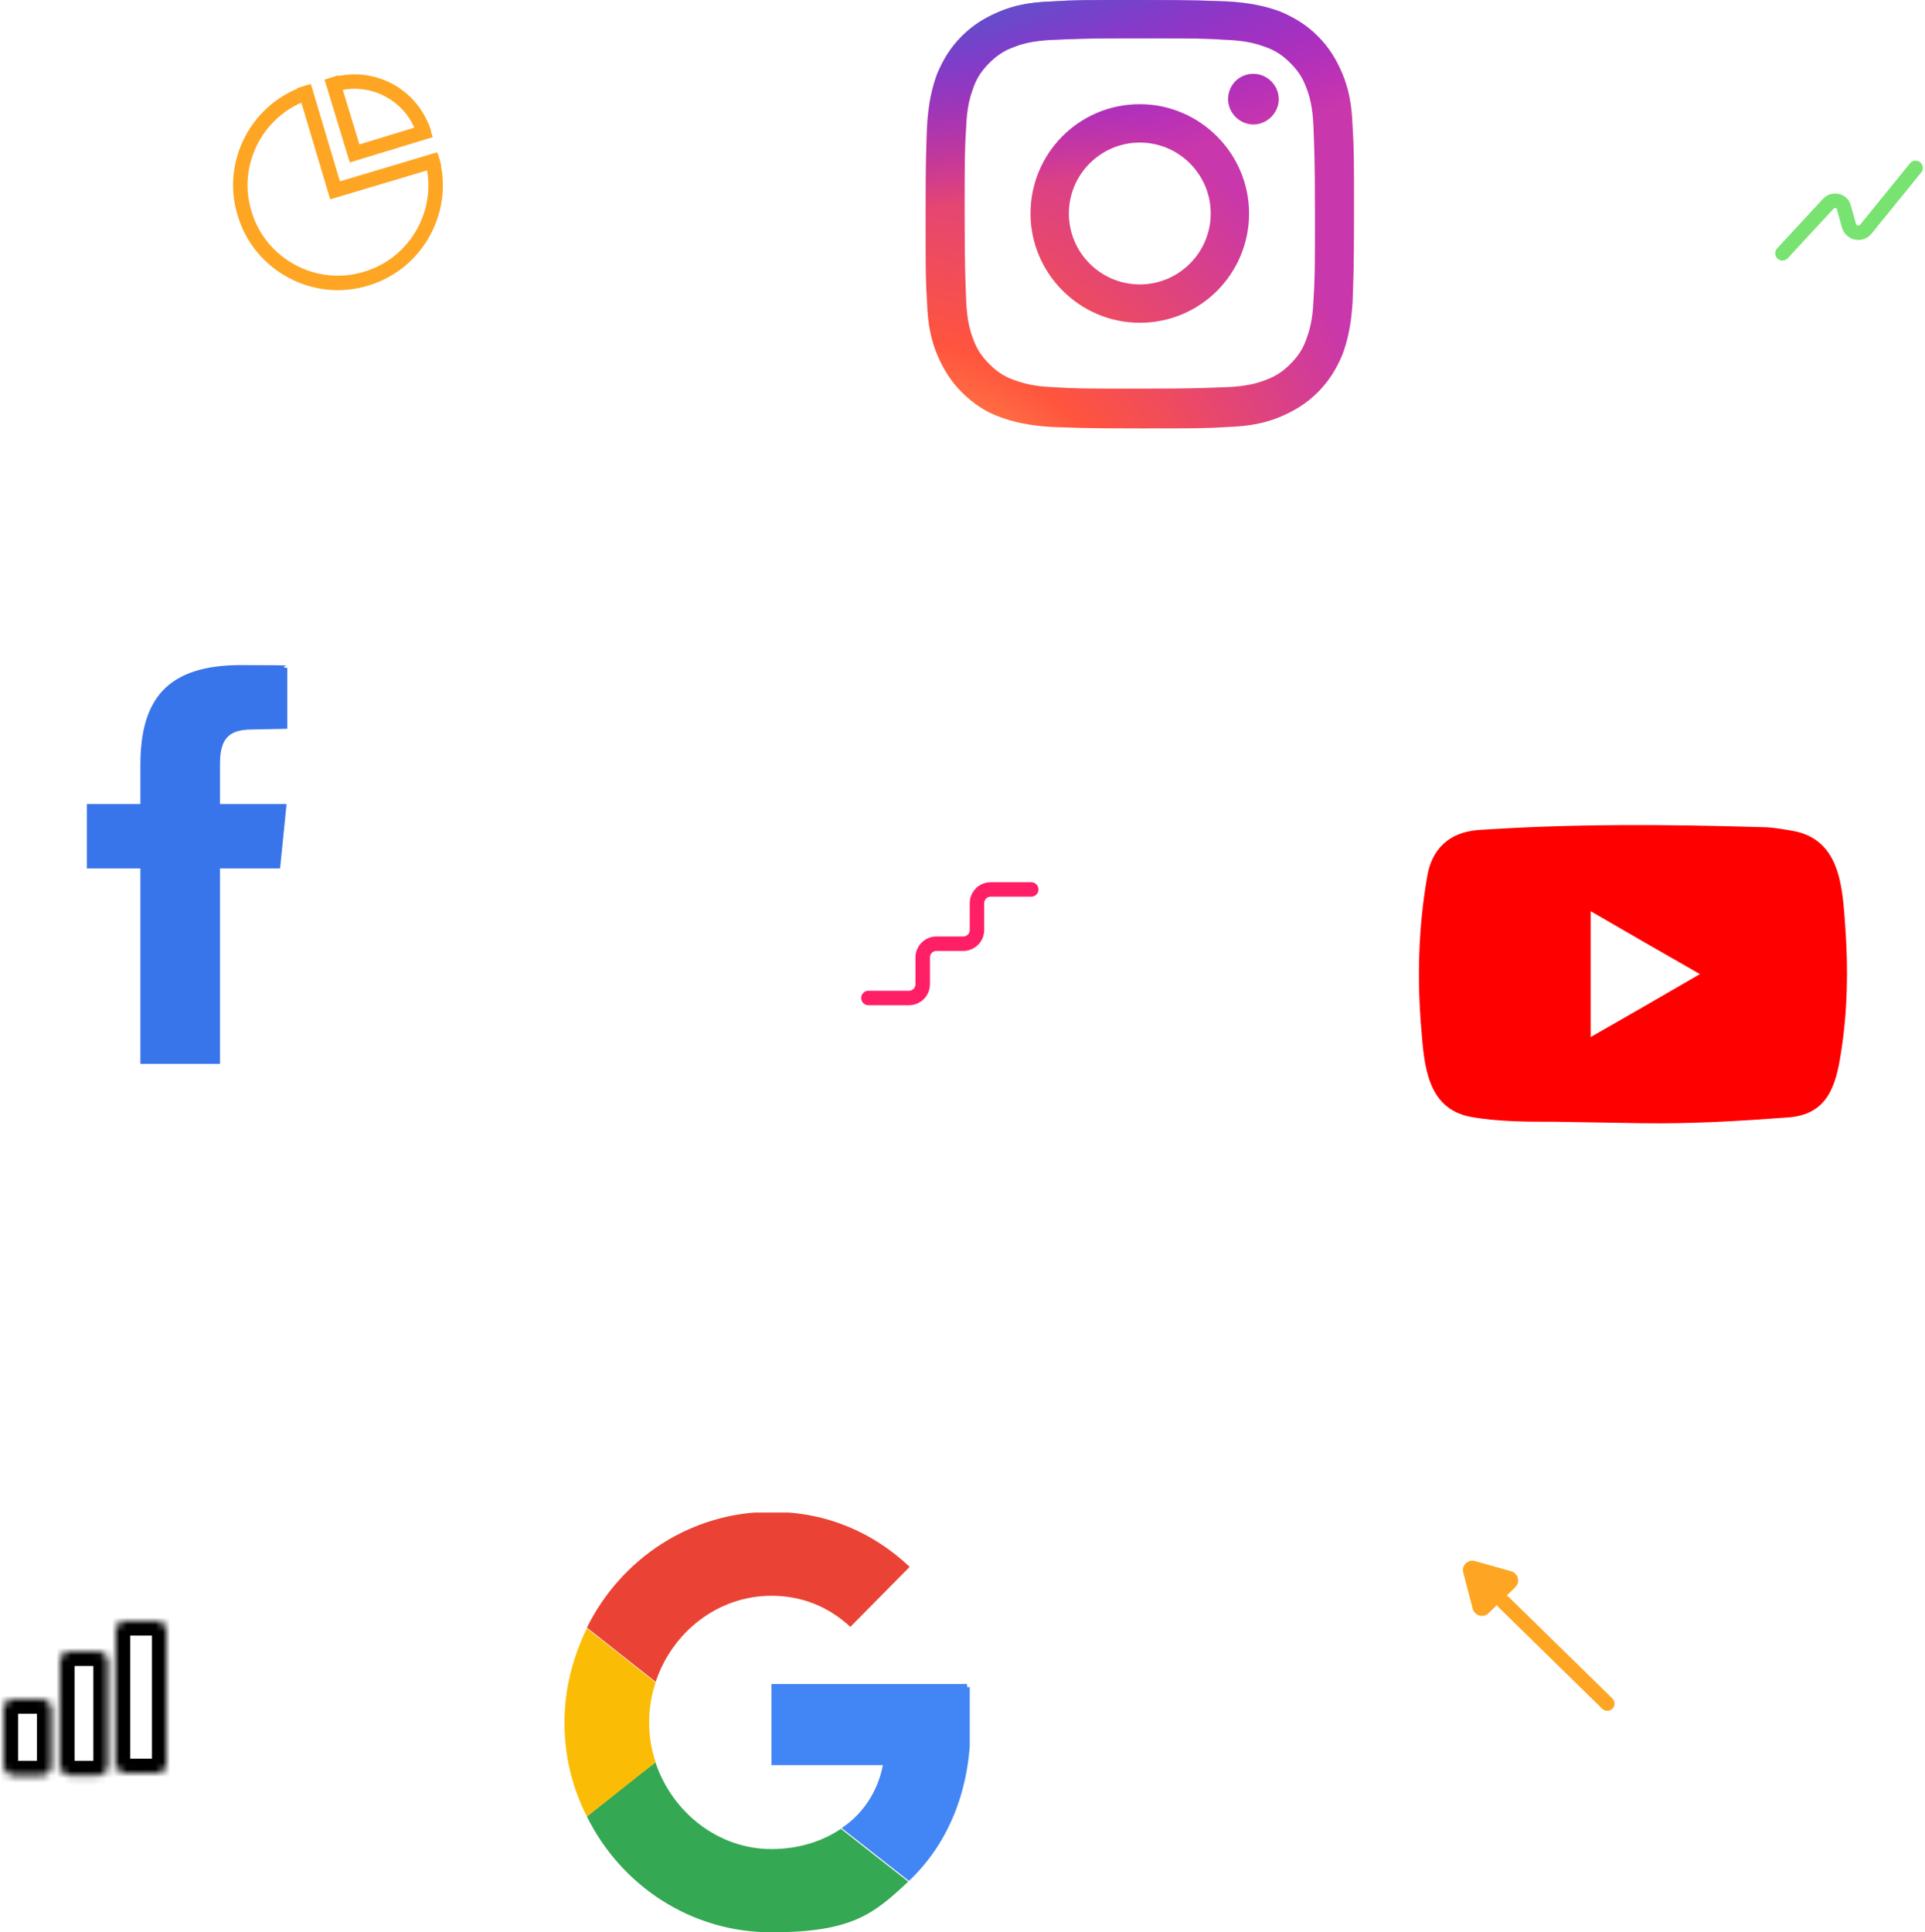 <?xml version="1.0" encoding="UTF-8"?>
<svg id="Layer_1" xmlns="http://www.w3.org/2000/svg" xmlns:xlink="http://www.w3.org/1999/xlink" version="1.1" viewBox="0 0 266 267">
  <!-- Generator: Adobe Illustrator 29.8.3, SVG Export Plug-In . SVG Version: 2.1.1 Build 3)  -->
  <defs>
    <style>
      .st0, .st1, .st2, .st3, .st4, .st5 {
        fill: none;
      }

      .st6 {
        mask: url(#mask);
      }

      .st7 {
        fill: #4285f4;
      }

      .st1 {
        stroke: #ff1f67;
      }

      .st1, .st2, .st3, .st4 {
        stroke-width: 2px;
      }

      .st1, .st2, .st4 {
        stroke-linecap: round;
      }

      .st2 {
        stroke: #78e371;
      }

      .st8 {
        fill: #3975ea;
      }

      .st9 {
        fill: #fbbc05;
      }

      .st10 {
        fill: url(#radial-gradient);
      }

      .st11 {
        mask: url(#mask-2);
      }

      .st12 {
        mask: url(#mask-1);
      }

      .st13 {
        clip-path: url(#clippath-1);
      }

      .st14 {
        fill: #34a853;
      }

      .st15 {
        fill: #fff;
      }

      .st16 {
        fill: #ea4335;
      }

      .st3, .st4 {
        stroke: #fea623;
      }

      .st17 {
        fill: #fea623;
      }

      .st18 {
        fill: red;
      }

      .st19 {
        fill: url(#radial-gradient1);
      }

      .st20 {
        clip-path: url(#clippath);
      }

      .st5 {
        stroke: #000;
        stroke-width: 4px;
      }
    </style>
    <clipPath id="clippath">
      <rect class="st0" x="78" y="209" width="56" height="58"/>
    </clipPath>
    <mask id="mask" x="-1.5" y="232.8" width="10.6" height="14.5" maskUnits="userSpaceOnUse">
      <g id="path-12-inside-1_1072_815">
        <rect class="st15" x=".5" y="234.8" width="6.6" height="10.5" rx="1.3" ry="1.3"/>
      </g>
    </mask>
    <mask id="mask-1" x="6.3" y="226.2" width="10.6" height="21.1" maskUnits="userSpaceOnUse">
      <g id="path-13-inside-2_1072_815">
        <rect class="st15" x="8.3" y="228.2" width="6.6" height="17.1" rx="1.3" ry="1.3"/>
      </g>
    </mask>
    <mask id="mask-2" x="14" y="222" width="11" height="25" maskUnits="userSpaceOnUse">
      <g id="path-14-inside-3_1072_815">
        <rect class="st15" x="16" y="224" width="7" height="21" rx="1.3" ry="1.3"/>
      </g>
    </mask>
    <clipPath id="clippath-1">
      <path class="st0" d="M157.5,0C149.5,0,148.5,0,145.3.2c-3.1.1-5.3.6-7.2,1.4-1.9.8-3.6,1.8-5.2,3.4-1.6,1.6-2.6,3.3-3.4,5.2-.7,1.9-1.2,4-1.4,7.2-.1,3.1-.2,4.2-.2,12.2s0,9,.2,12.2c.1,3.1.6,5.3,1.4,7.2.8,1.9,1.8,3.6,3.4,5.2,1.6,1.6,3.3,2.7,5.2,3.4,1.9.7,4,1.2,7.2,1.4,3.1.1,4.2.2,12.2.2s9,0,12.2-.2c3.1-.1,5.3-.6,7.2-1.4,1.9-.8,3.6-1.8,5.2-3.4,1.6-1.6,2.6-3.3,3.4-5.2.7-1.9,1.2-4,1.4-7.2.1-3.1.2-4.1.2-12.2s0-9-.2-12.2c-.1-3.1-.6-5.3-1.4-7.2-.8-1.9-1.8-3.6-3.4-5.2-1.6-1.6-3.3-2.6-5.2-3.4-1.9-.7-4-1.2-7.2-1.4-3.1-.1-4.1-.2-12.2-.2h0ZM154.9,5.3c.8,0,1.7,0,2.6,0,7.9,0,8.8,0,11.9.2,2.9.1,4.4.6,5.5,1,1.4.5,2.4,1.2,3.4,2.2,1,1,1.7,2,2.2,3.4.4,1,.9,2.6,1,5.5.1,3.1.2,4,.2,11.9s0,8.8-.2,11.9c-.1,2.9-.6,4.4-1,5.5-.5,1.4-1.2,2.4-2.2,3.4-1,1-2,1.7-3.4,2.2-1,.4-2.6.9-5.5,1-3.1.1-4,.2-11.9.2s-8.8,0-11.9-.2c-2.9-.1-4.4-.6-5.5-1-1.4-.5-2.4-1.2-3.4-2.2-1-1-1.7-2-2.2-3.4-.4-1-.9-2.6-1-5.5-.1-3.1-.2-4-.2-11.9s0-8.8.2-11.9c.1-2.9.6-4.4,1-5.5.5-1.4,1.2-2.4,2.2-3.4,1-1,2-1.7,3.4-2.2,1-.4,2.6-.9,5.5-1,2.7-.1,3.8-.2,9.3-.2h0ZM173.2,10.2c-2,0-3.5,1.6-3.5,3.5s1.6,3.5,3.5,3.5,3.5-1.6,3.5-3.5-1.6-3.5-3.5-3.5h0ZM157.5,14.4c-8.4,0-15.1,6.8-15.1,15.1s6.8,15.1,15.1,15.1c8.4,0,15.1-6.8,15.1-15.1s-6.8-15.1-15.1-15.1h0ZM157.5,19.7c5.4,0,9.8,4.4,9.8,9.8s-4.4,9.8-9.8,9.8-9.8-4.4-9.8-9.8,4.4-9.8,9.8-9.8Z"/>
    </clipPath>
    <radialGradient id="radial-gradient" cx="-633.3" cy="-331.9" fx="-633.3" fy="-331.9" r="39.9" gradientTransform="translate(-473.2 -1179.6) rotate(-90) scale(2 -1.8)" gradientUnits="userSpaceOnUse">
      <stop offset="0" stop-color="#fd5"/>
      <stop offset="0" stop-color="#fd5"/>
      <stop offset=".5" stop-color="#ff543e"/>
      <stop offset="1" stop-color="#c837ab"/>
    </radialGradient>
    <radialGradient id="radial-gradient1" cx="83.6" cy="356.8" fx="83.6" fy="356.8" r="39.9" gradientTransform="translate(-1188.2 178.6) rotate(78.7) scale(.9 -3.7)" gradientUnits="userSpaceOnUse">
      <stop offset="0" stop-color="#3771c8"/>
      <stop offset=".1" stop-color="#3771c8"/>
      <stop offset="1" stop-color="#60f" stop-opacity="0"/>
    </radialGradient>
  </defs>
  <g class="st20">
    <g>
      <path class="st7" d="M106.6,232.7v11.2h15.4c-.7,3.6-2.7,6.7-5.7,8.7l9.3,7.3c5.4-5.1,8.5-12.5,8.5-21.3s-.2-4-.5-5.9h-26.9Z"/>
      <path class="st14" d="M90.6,243.5l-2.1,1.6-7.4,5.9c4.7,9.5,14.3,16,25.5,16s14.2-2.6,18.9-7l-9.3-7.3c-2.5,1.7-5.8,2.8-9.6,2.8-7.4,0-13.7-5.1-16-11.9h0Z"/>
      <path class="st9" d="M81.1,225c-1.9,3.9-3.1,8.3-3.1,13s1.1,9.1,3.1,13c0,0,9.5-7.5,9.5-7.5-.6-1.7-.9-3.6-.9-5.5s.3-3.8.9-5.5l-9.5-7.5Z"/>
      <path class="st16" d="M106.6,220.5c4.2,0,7.9,1.5,10.9,4.3l8.2-8.3c-5-4.7-11.4-7.6-19.1-7.6-11.2,0-20.8,6.5-25.5,16l9.5,7.5c2.3-6.9,8.6-11.9,16-11.9Z"/>
    </g>
  </g>
  <path class="st8" d="M34.8,100.8c-3.4,0-4.4,1.5-4.4,4.8v5.5h9.2l-.9,8.9h-8.3v27h-11v-27h-7.4v-8.9h7.4v-5.4c0-9.1,3.7-13.8,13.9-13.8s4.3.1,6.4.4v8.4"/>
  <path class="st18" d="M226.9,155.2l-12.1-.2c-3.9,0-7.9,0-11.7-.7-5.9-1.2-6.3-7.1-6.7-12.1-.6-7-.4-14.1.8-21,.6-3.9,3.1-6.2,7-6.5,13.1-.9,26.3-.8,39.4-.4,1.4,0,2.8.3,4.1.5,6.7,1.2,6.9,7.9,7.3,13.5.4,5.7.3,11.4-.6,17.1-.7,4.7-1.9,8.6-7.3,9-6.7.5-13.3.9-20.1.8,0,0,0,0,0,0h0ZM219.8,143.3c5.1-2.9,10.1-5.8,15.1-8.7-5.1-2.9-10.1-5.8-15.1-8.7v17.5Z"/>
  <path class="st2" d="M246.3,35l6.3-6.8c.7-.8,2-.5,2.2.5l.7,2.5c.3,1,1.6,1.3,2.3.5l6.9-8.5"/>
  <path class="st4" d="M207.8,221.4l14.3,14"/>
  <path class="st17" d="M202.2,217.3c-.3-1,.7-1.9,1.6-1.6l5,1.4c1,.3,1.3,1.5.6,2.2l-3.7,3.6c-.7.7-1.9.4-2.2-.6l-1.3-5Z"/>
  <path class="st1" d="M120,137.9h5.6c1,0,1.9-.8,1.9-1.9v-3.7c0-1,.8-1.9,1.9-1.9h3.7c1,0,1.9-.8,1.9-1.9v-3.7c0-1,.8-1.9,1.9-1.9h5.6"/>
  <g class="st6">
    <rect class="st5" x=".5" y="234.8" width="6.6" height="10.5" rx="1.3" ry="1.3"/>
  </g>
  <g class="st12">
    <rect class="st5" x="8.3" y="228.2" width="6.6" height="17.1" rx="1.3" ry="1.3"/>
  </g>
  <g class="st11">
    <rect class="st5" x="16" y="224" width="7" height="21" rx="1.3" ry="1.3"/>
  </g>
  <path class="st3" d="M59.6,21.7c2.2,7.1-1.9,14.7-9,16.8-7.1,2.2-14.7-1.9-16.8-9-2.2-7.1,1.9-14.7,9-16.8"/>
  <path class="st3" d="M42,11.9l4.3,14.4,14.4-4.3"/>
  <path class="st3" d="M45.8,10.7l3.2,10.5,10.5-3.2"/>
  <path class="st3" d="M58.6,18.4c-1.6-5.3-7.2-8.3-12.5-6.7"/>
  <g class="st13">
    <g>
      <path class="st10" d="M157.5-10.4c-16.7,0-21.6,0-22.5,0-3.4.3-5.6.8-7.9,2-1.8.9-3.2,1.9-4.6,3.4-2.5,2.6-4.1,5.9-4.6,9.7-.3,1.9-.3,2.2-.4,11.8,0,3.2,0,7.4,0,13,0,16.7,0,21.5,0,22.5.3,3.3.8,5.4,1.9,7.7,2.1,4.4,6.2,7.7,10.9,8.9,1.6.4,3.5.7,5.8.8,1,0,11.1,0,21.2,0s20.2,0,21.1,0c2.7-.1,4.3-.3,6-.8,4.8-1.2,8.8-4.5,10.9-8.9,1.1-2.2,1.6-4.4,1.9-7.6,0-.7,0-11.7,0-22.6s0-21.9,0-22.6c-.3-3.2-.8-5.4-1.9-7.6-.9-1.9-1.9-3.3-3.4-4.7-2.6-2.5-5.9-4.1-9.7-4.6-1.9-.3-2.2-.3-11.8-.4h-13Z"/>
      <path class="st19" d="M157.5-10.4c-16.7,0-21.6,0-22.5,0-3.4.3-5.6.8-7.9,2-1.8.9-3.2,1.9-4.6,3.4-2.5,2.6-4.1,5.9-4.6,9.7-.3,1.9-.3,2.2-.4,11.8,0,3.2,0,7.4,0,13,0,16.7,0,21.5,0,22.5.3,3.3.8,5.4,1.9,7.7,2.1,4.4,6.2,7.7,10.9,8.9,1.6.4,3.5.7,5.8.8,1,0,11.1,0,21.2,0s20.2,0,21.1,0c2.7-.1,4.3-.3,6-.8,4.8-1.2,8.8-4.5,10.9-8.9,1.1-2.2,1.6-4.4,1.9-7.6,0-.7,0-11.7,0-22.6s0-21.9,0-22.6c-.3-3.2-.8-5.4-1.9-7.6-.9-1.9-1.9-3.3-3.4-4.7-2.6-2.5-5.9-4.1-9.7-4.6-1.9-.3-2.2-.3-11.8-.4h-13Z"/>
    </g>
  </g>
</svg>